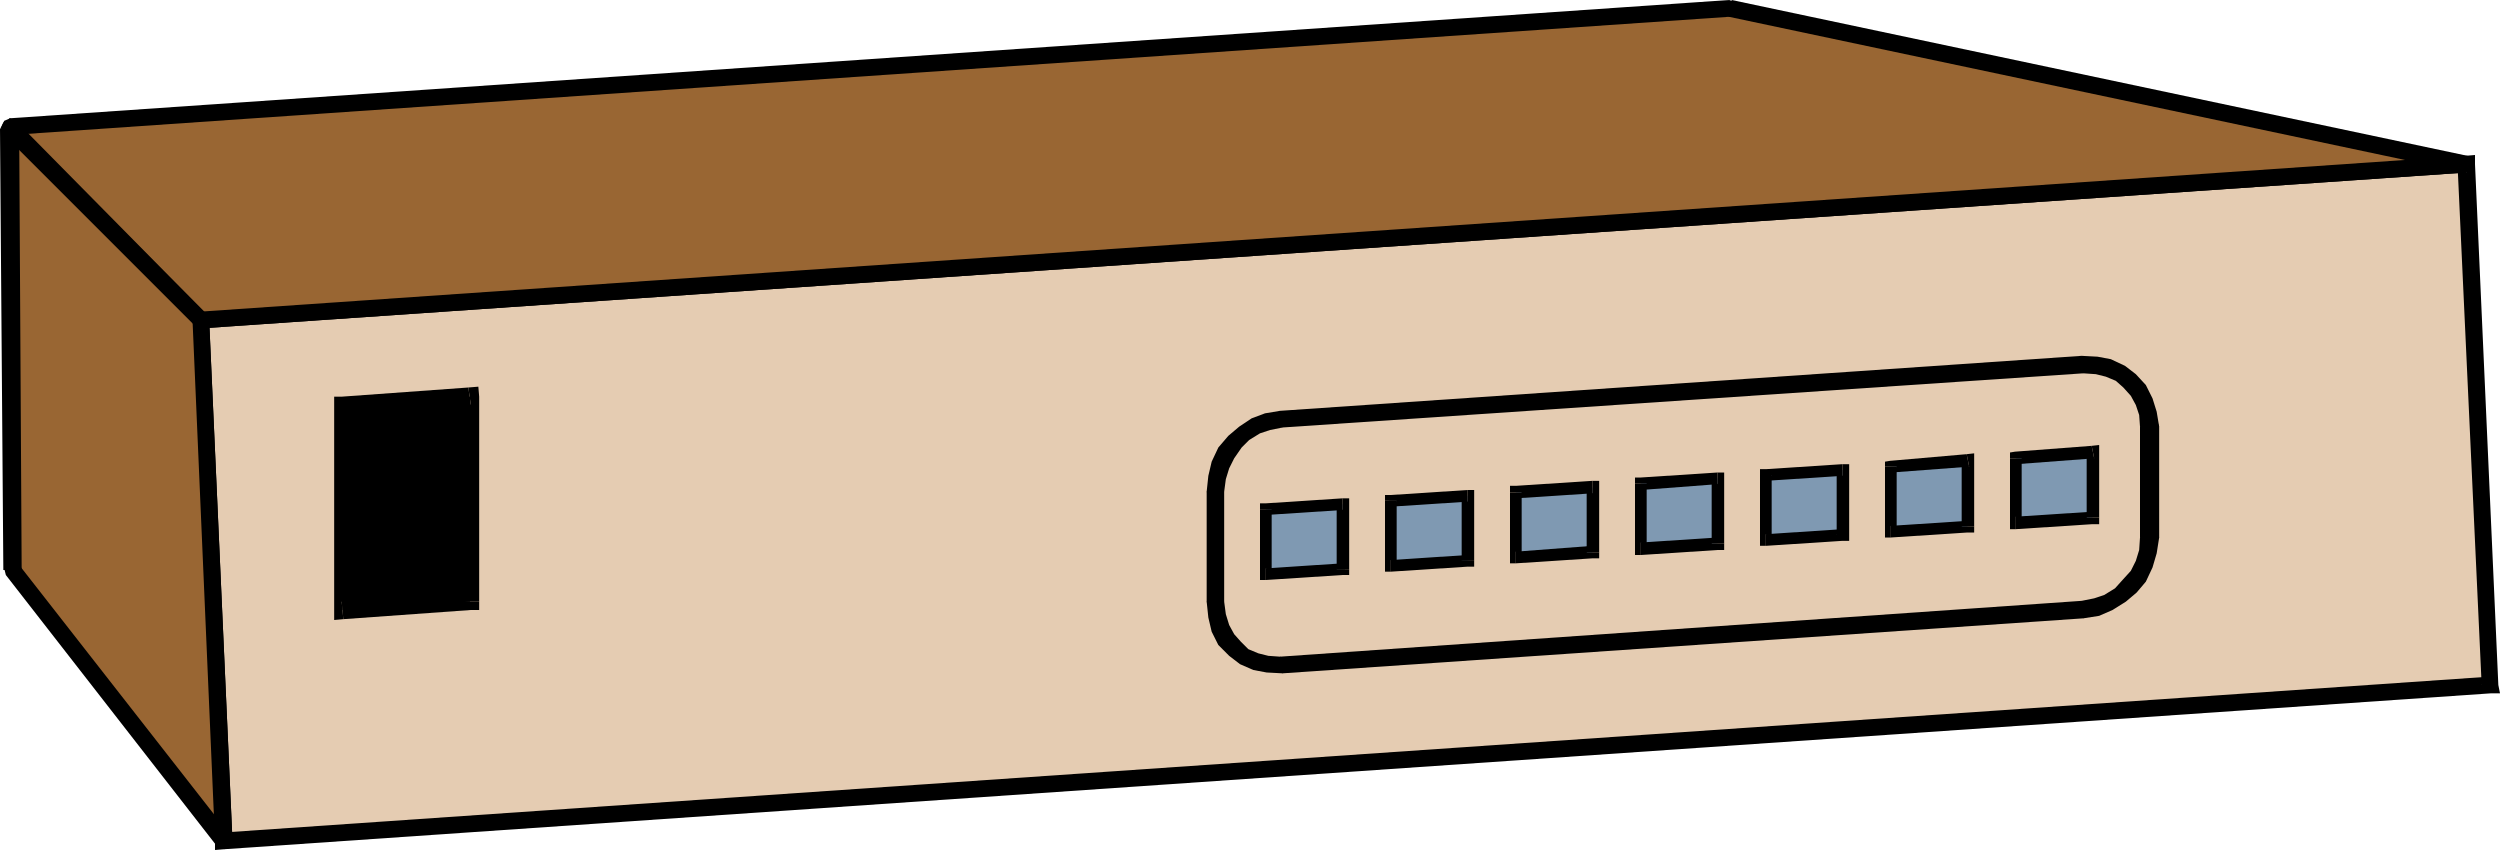 <svg xmlns="http://www.w3.org/2000/svg" width="288" height="97.92" viewBox="0 0 216 73.44"><path d="m404.774 443.409-2.088-45-195.696 13.464 2.016 45z" style="fill:#e5ccb2" transform="translate(-189.638 -384.225)"/><path d="m402.758 399.129-.792-.72 2.088 45h1.44l-2.016-45-.864-.72.864.72v-.792l-.864.072z" style="fill:#000" transform="translate(-189.638 -384.225)"/><path d="m207.71 411.873-.648.72 195.696-13.464-.144-1.44-195.696 13.464-.648.72.648-.72h-.72l.072.72z" style="fill:#000" transform="translate(-189.638 -384.225)"/><path d="m208.934 456.153.792.72-2.016-45h-1.44l1.944 45 .864.72-.864-.72v.792l.864-.072z" style="fill:#000" transform="translate(-189.638 -384.225)"/><path d="m404.054 443.409.648-.72-195.768 13.464.144 1.44 195.768-13.464.648-.72-.648.72h.792l-.144-.72z" style="fill:#000" transform="translate(-189.638 -384.225)"/><path d="m339.11 384.945 63.576 13.464-195.696 13.464-16.488-16.704z" style="fill:#963" transform="translate(-189.638 -384.225)"/><path d="m402.758 399.129.072-1.44-63.576-13.464-.288 1.44 63.576 13.464.072-1.44-.072 1.44.648-.144.288-.504-.072-.504-.576-.288z" style="fill:#000" transform="translate(-189.638 -384.225)"/><path d="m206.486 412.377.576.216 195.696-13.464-.144-1.44-195.696 13.464.576.216-.576-.216-.504.288-.144.504.216.432.576.216z" style="fill:#000" transform="translate(-189.638 -384.225)"/><path d="m190.43 394.449-.432 1.224 16.488 16.704 1.008-1.008-16.488-16.704-.432 1.224.432-1.224-.504-.216-.504.216-.216.504.216.504z" style="fill:#000" transform="translate(-189.638 -384.225)"/><path d="M339.254 384.225h-.216L190.43 394.449l.144 1.44 148.608-10.224h-.216.216l.504-.288.144-.504-.216-.432-.576-.216z" style="fill:#000" transform="translate(-189.638 -384.225)"/><path d="m190.718 433.473-.216-38.088 16.488 16.488 2.016 45z" style="fill:#963" transform="translate(-189.638 -384.225)"/><path d="m191.006 394.88-1.368.505.288 38.088h1.584l-.216-38.088-1.296.504 1.296-.504-.216-.576-.576-.216-.576.216-.288.576z" style="fill:#000" transform="translate(-189.638 -384.225)"/><path d="m207.71 411.873-.216-.504-16.488-16.488-1.008 1.008 16.488 16.488-.216-.504.216.504.504.216.504-.216.216-.504-.216-.504z" style="fill:#000" transform="translate(-189.638 -384.225)"/><path d="m208.358 457.305 1.368-.432-2.016-45h-1.44l1.944 45 1.368-.432-1.368.432.216.504.576.216.504-.216.216-.504z" style="fill:#000" transform="translate(-189.638 -384.225)"/><path d="m189.926 433.473.216.432 18.216 23.4 1.224-.864-18.288-23.4.216.432-.216-.432-.504-.288-.504.144-.288.432.144.576zm184.608-2.808-.072 1.08-.288.936-.432.864-.72.792-.648.72-.936.576-.864.288-1.08.216.144 1.512 1.368-.216 1.152-.504 1.152-.72.936-.792.792-.936.576-1.224.36-1.224.216-1.368-.216-.576-.648-.216-.576.216z" style="fill:#000" transform="translate(-189.638 -384.225)"/><path d="M374.534 421.089v9.576h1.656v-9.576l-.216-.576-.648-.216-.576.216z" style="fill:#000" transform="translate(-189.638 -384.225)"/><path d="m369.638 416.48 1.08.073.864.216.864.36.648.576.648.72.432.792.288.864.072 1.008h1.656l-.216-1.296-.36-1.152-.576-1.152-.864-.936-.936-.72-1.224-.576-1.152-.216-1.368-.072-.504.288-.144.576.216.432z" style="fill:#000" transform="translate(-189.638 -384.225)"/><path d="m300.446 421.16 69.192-4.68-.144-1.511-69.264 4.752-.504.288-.144.504.216.432z" style="fill:#000" transform="translate(-189.638 -384.225)"/><path d="m295.406 426.705.144-1.08.288-.936.432-.864.648-.936.648-.648.936-.576.864-.288 1.08-.216-.216-1.44-1.296.216-1.152.432-1.08.72-.936.792-.864 1.008-.576 1.224-.288 1.224-.144 1.368.216.504.504.216.576-.216z" style="fill:#000" transform="translate(-189.638 -384.225)"/><path d="M295.406 436.209v-9.504h-1.512v9.504l.216.504.504.216.576-.216z" style="fill:#000" transform="translate(-189.638 -384.225)"/><path d="m300.23 440.96-1.008-.071-.864-.216-.864-.36-.648-.648-.576-.648-.432-.792-.288-.936-.144-1.08h-1.512l.144 1.368.288 1.224.576 1.152.936.936.936.72 1.152.504 1.152.216 1.368.072.504-.288.144-.504-.216-.432z" style="fill:#000" transform="translate(-189.638 -384.225)"/><path d="m369.494 436.137-69.264 4.824.216 1.44 69.192-4.752.504-.288.144-.576-.216-.432zm-139.248.072v-17.712l-11.016.72v17.712z" style="fill:#000" transform="translate(-189.638 -384.225)"/><path d="m230.318 419.217-.936-.72v17.712h1.656v-17.712l-.936-.792.936.792-.072-.864-.864.072z" style="fill:#000" transform="translate(-189.638 -384.225)"/><path d="m220.022 419.217-.72.72 11.016-.72-.216-1.512-10.944.792-.648.72.648-.72h-.648v.72z" style="fill:#000" transform="translate(-189.638 -384.225)"/><path d="m219.158 436.209.864.72v-17.712h-1.512v17.712l.792.792-.792-.792v.864l.792-.072z" style="fill:#000" transform="translate(-189.638 -384.225)"/><path d="m229.382 436.209.72-.72-10.944.72.144 1.512 11.016-.792.72-.72-.72.72h.72v-.72z" style="fill:#000" transform="translate(-189.638 -384.225)"/><path d="M305.63 433.4v-5.615l-6.624.432v5.616z" style="fill:#7f99b2" transform="translate(-189.638 -384.225)"/><path d="m305.63 428.289-.504-.504v5.616h1.08v-5.616l-.576-.504.576.504v-.504h-.576z" style="fill:#000" transform="translate(-189.638 -384.225)"/><path d="m299.51 428.217-.504.504 6.624-.432v-1.008l-6.624.432-.504.504.504-.504h-.504v.504z" style="fill:#000" transform="translate(-189.638 -384.225)"/><path d="m299.006 433.329.504.504v-5.616h-1.008v5.616l.504.504-.504-.504v.504h.504z" style="fill:#000" transform="translate(-189.638 -384.225)"/><path d="m305.126 433.4.504-.503-6.624.432v1.008l6.624-.432.576-.504-.576.504h.576v-.504z" style="fill:#000" transform="translate(-189.638 -384.225)"/><path d="M316.43 432.68v-5.615l-6.624.432v5.616z" style="fill:#7f99b2" transform="translate(-189.638 -384.225)"/><path d="m316.43 427.569-.504-.504v5.616h1.08v-5.616l-.576-.504.576.504v-.504h-.576z" style="fill:#000" transform="translate(-189.638 -384.225)"/><path d="m310.31 427.497-.504.504 6.624-.432v-1.008l-6.624.432-.504.504.504-.504h-.504v.504z" style="fill:#000" transform="translate(-189.638 -384.225)"/><path d="m309.806 432.609.504.504v-5.616h-1.008v5.616l.504.504-.504-.504v.504h.504z" style="fill:#000" transform="translate(-189.638 -384.225)"/><path d="m315.926 432.68.504-.503-6.624.432v1.008l6.624-.432.576-.504-.576.504h.576v-.504z" style="fill:#000" transform="translate(-189.638 -384.225)"/><path d="M327.23 431.96v-5.615l-6.624.432v5.616z" style="fill:#7f99b2" transform="translate(-189.638 -384.225)"/><path d="m327.23 426.849-.504-.504v5.616h1.08v-5.616l-.576-.576.576.576v-.576h-.576z" style="fill:#000" transform="translate(-189.638 -384.225)"/><path d="m321.11 426.777-.504.504 6.624-.432v-1.08l-6.624.432-.504.576.504-.576h-.504v.576z" style="fill:#000" transform="translate(-189.638 -384.225)"/><path d="m320.606 431.889.504.504v-5.616h-1.008v5.616l.504.504-.504-.504v.504h.504z" style="fill:#000" transform="translate(-189.638 -384.225)"/><path d="m326.726 431.96.504-.575-6.624.504v1.008l6.624-.432.576-.504-.576.504h.576v-.504z" style="fill:#000" transform="translate(-189.638 -384.225)"/><path d="M338.03 431.169v-5.616l-6.624.432v5.616z" style="fill:#7f99b2" transform="translate(-189.638 -384.225)"/><path d="m338.03 426.057-.504-.504v5.616h1.08v-5.616l-.576-.504.576.504v-.504h-.576z" style="fill:#000" transform="translate(-189.638 -384.225)"/><path d="m331.91 425.985-.504.576 6.624-.504v-1.008l-6.624.432-.504.504.504-.504h-.504v.504z" style="fill:#000" transform="translate(-189.638 -384.225)"/><path d="m331.406 431.097.504.504v-5.616h-1.008v5.616l.504.576-.504-.576v.576h.504z" style="fill:#000" transform="translate(-189.638 -384.225)"/><path d="m337.526 431.169.504-.504-6.624.432v1.08l6.624-.432.576-.576-.576.576h.576v-.576z" style="fill:#000" transform="translate(-189.638 -384.225)"/><path d="M348.83 430.449v-5.616l-6.624.432v5.616z" style="fill:#7f99b2" transform="translate(-189.638 -384.225)"/><path d="m348.83 425.337-.504-.504v5.616h1.08v-5.616l-.576-.504.576.504v-.504h-.576z" style="fill:#000" transform="translate(-189.638 -384.225)"/><path d="m342.71 425.265-.504.504 6.624-.432v-1.008l-6.624.432-.504.504.504-.504h-.504v.504z" style="fill:#000" transform="translate(-189.638 -384.225)"/><path d="m342.206 430.377.504.504v-5.616h-1.008v5.616l.504.504-.504-.504v.504h.504z" style="fill:#000" transform="translate(-189.638 -384.225)"/><path d="m348.326 430.449.504-.504-6.624.432v1.008l6.624-.432.576-.504-.576.504h.576v-.504z" style="fill:#000" transform="translate(-189.638 -384.225)"/><path d="M359.63 429.729v-5.688l-6.624.504v5.616z" style="fill:#7f99b2" transform="translate(-189.638 -384.225)"/><path d="m359.774 424.545-.648-.504v5.688h1.08v-5.688l-.648-.576.648.576v-.648l-.648.072z" style="fill:#000" transform="translate(-189.638 -384.225)"/><path d="m353.51 424.545-.432.504 6.696-.504-.216-1.08-6.624.576-.432.504.432-.504-.432.072v.432z" style="fill:#000" transform="translate(-189.638 -384.225)"/><path d="m353.006 429.657.504.504v-5.616h-1.008v5.616l.504.504-.504-.504v.504h.504z" style="fill:#000" transform="translate(-189.638 -384.225)"/><path d="m359.126 429.729.504-.504-6.624.432v1.008l6.624-.432.576-.504-.576.504h.576v-.504z" style="fill:#000" transform="translate(-189.638 -384.225)"/><path d="M370.43 428.937v-5.688l-6.624.576v5.616z" style="fill:#7f99b2" transform="translate(-189.638 -384.225)"/><path d="m370.574 423.825-.648-.576v5.688h1.08v-5.688l-.648-.504.648.504v-.576l-.648.072z" style="fill:#000" transform="translate(-189.638 -384.225)"/><path d="m364.31 423.825-.432.504 6.696-.504-.216-1.08-6.624.504-.432.576.432-.576-.432.072v.504z" style="fill:#000" transform="translate(-189.638 -384.225)"/><path d="m363.806 428.865.504.576v-5.616h-1.008v5.616l.504.504-.504-.504v.504h.504z" style="fill:#000" transform="translate(-189.638 -384.225)"/><path d="m369.926 428.937.504-.504-6.624.432v1.08l6.624-.432.576-.576-.576.576h.576v-.576z" style="fill:#000" transform="translate(-189.638 -384.225)"/></svg>
